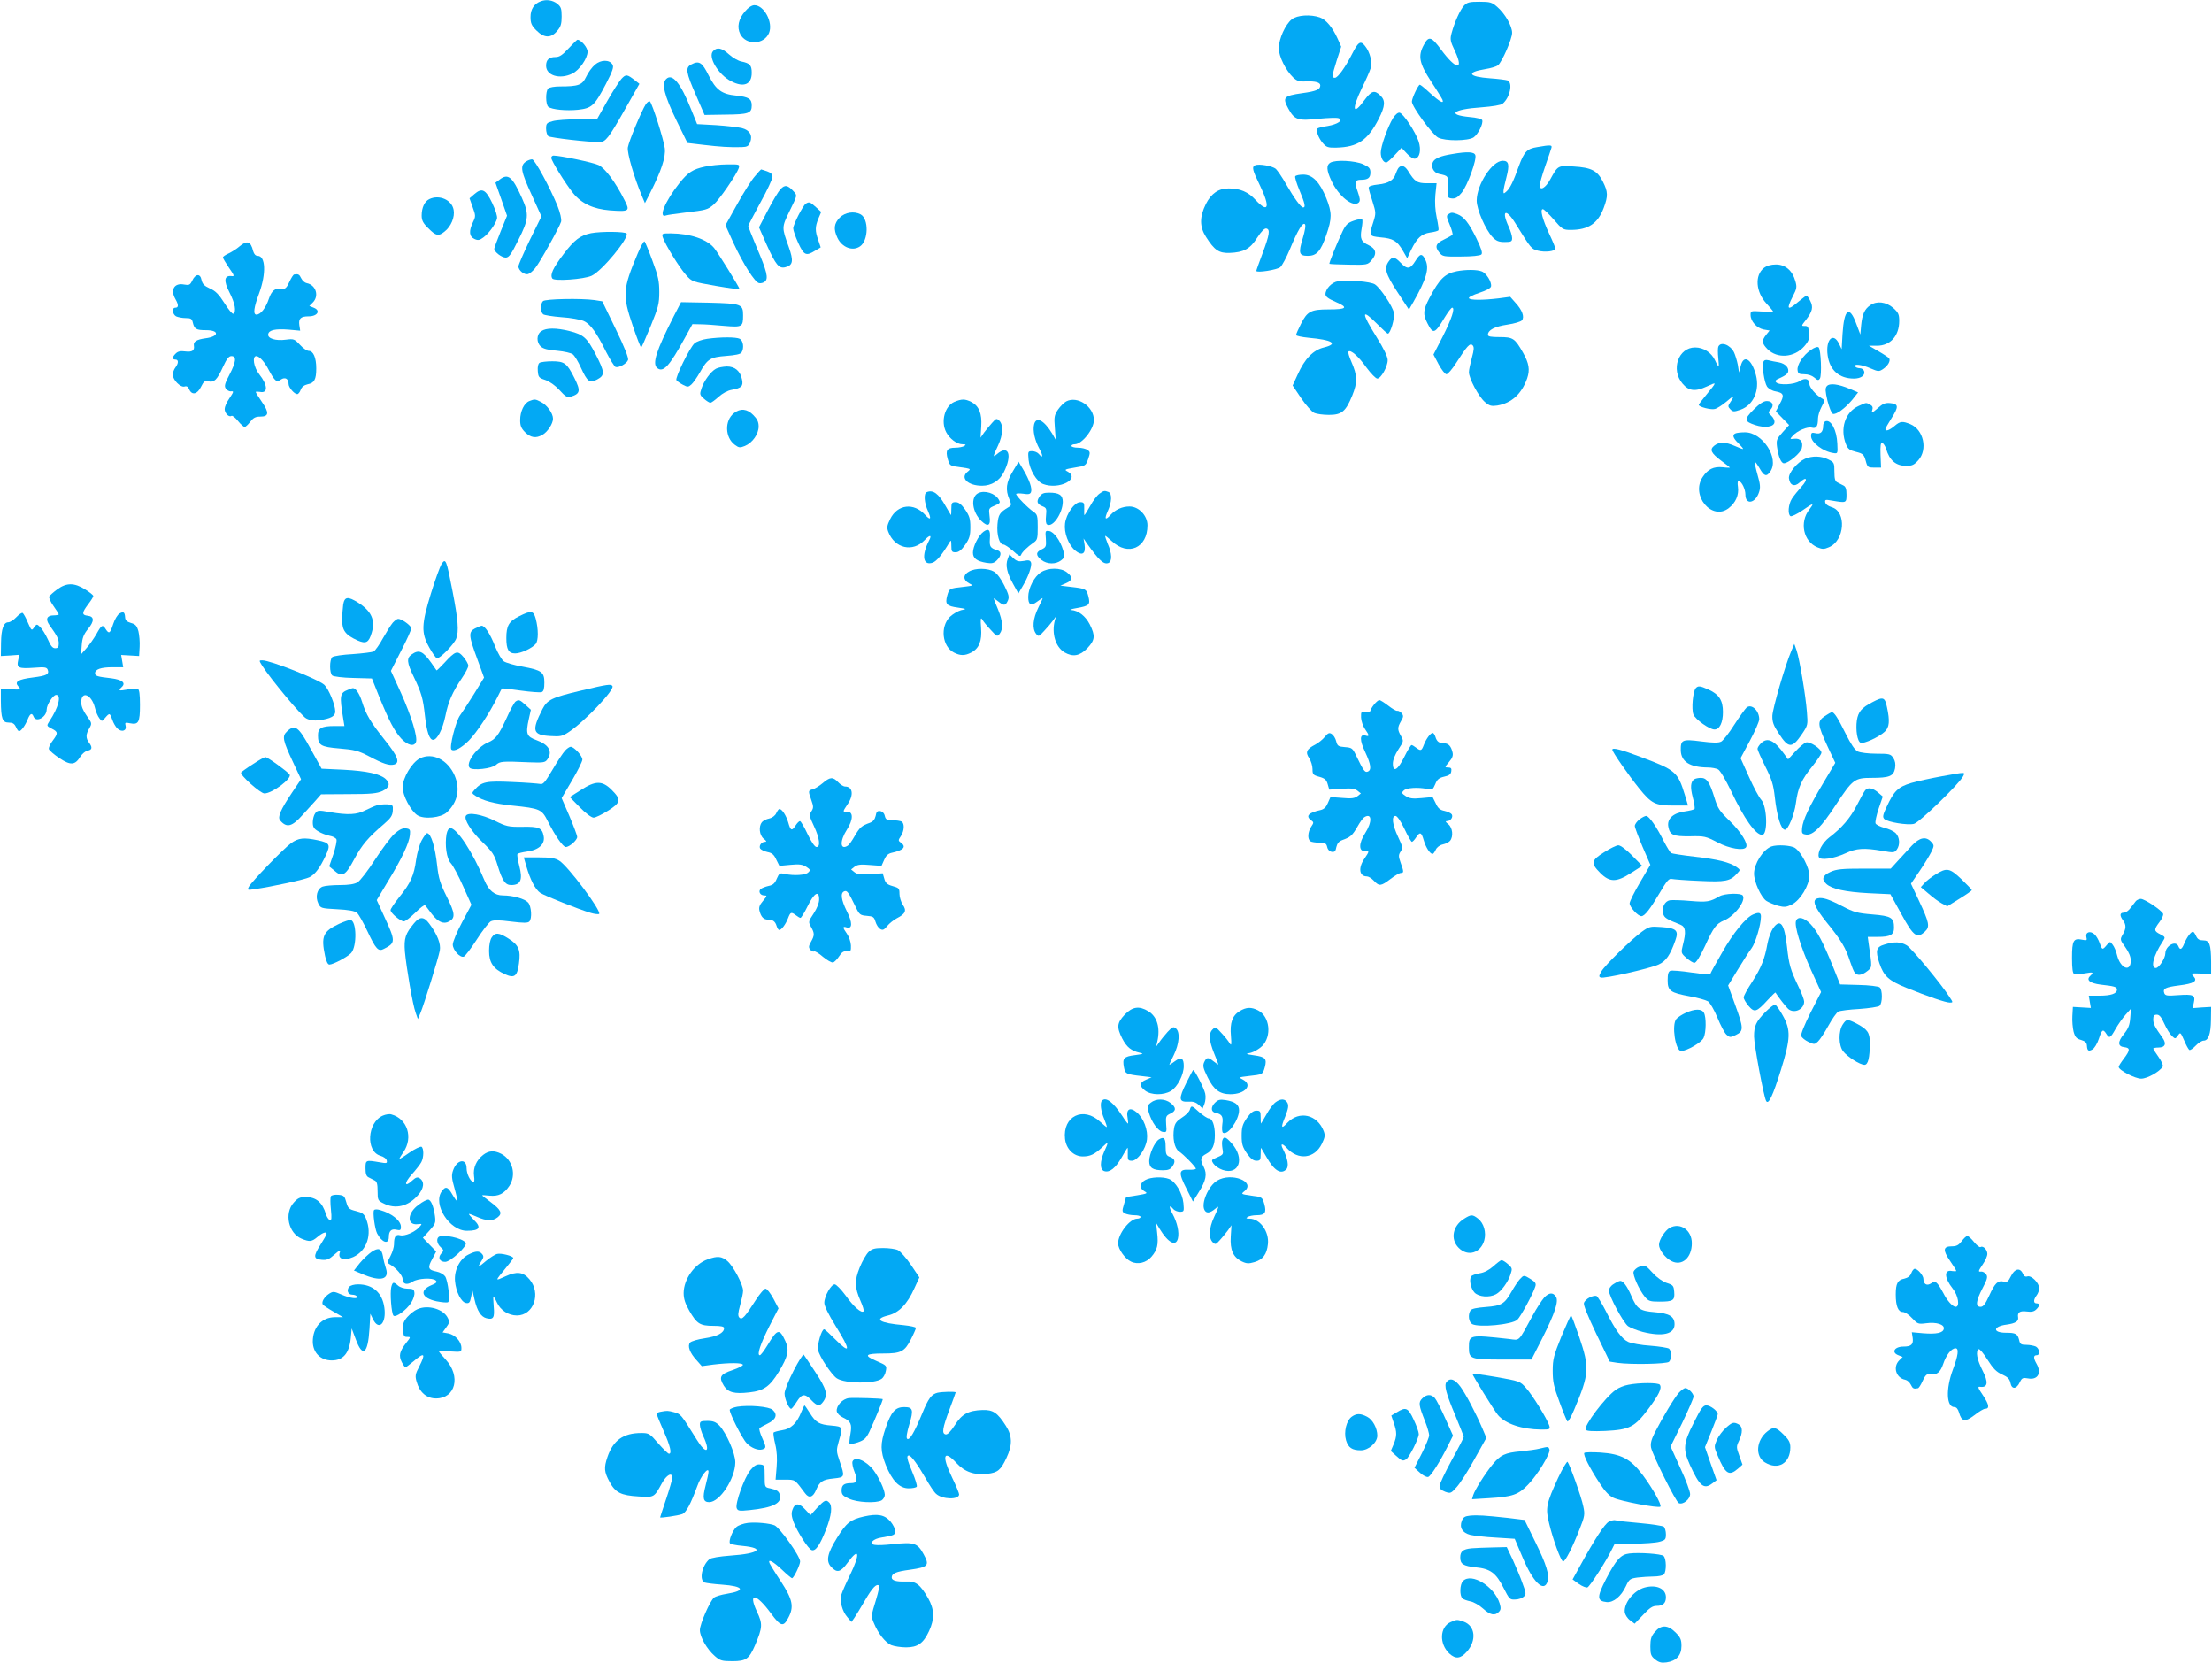 <?xml version="1.0" standalone="no"?>
<!DOCTYPE svg PUBLIC "-//W3C//DTD SVG 20010904//EN"
 "http://www.w3.org/TR/2001/REC-SVG-20010904/DTD/svg10.dtd">
<svg version="1.0" xmlns="http://www.w3.org/2000/svg"
 width="1280pt" height="962pt" viewBox="0 0 1280 962"
 preserveAspectRatio="xMidYMid meet">
<g transform="translate(0,962) scale(0.1,-0.1)"
fill="#03a9f4" stroke="none">
<path d="M3130 9613 c-39 -14 -60 -46 -60 -91 0 -37 6 -50 34 -78 45 -45 84
-46 120 -3 21 24 26 41 26 84 0 46 -4 56 -26 74 -26 20 -62 26 -94 14z"/>
<path d="M8472 9588 c-23 -25 -55 -96 -72 -159 -10 -37 -8 -47 20 -106 53
-114 5 -107 -81 10 -56 76 -72 81 -100 27 -35 -64 -26 -107 42 -211 34 -51 63
-99 66 -106 10 -26 -16 -12 -70 37 -30 28 -57 50 -61 50 -9 0 -46 -78 -46 -98
0 -29 119 -191 152 -208 41 -21 172 -20 205 1 26 18 57 79 50 100 -3 7 -34 15
-73 18 -135 13 -96 45 67 56 66 5 114 13 124 21 43 36 61 122 28 135 -10 3
-55 9 -100 12 -127 9 -141 35 -29 53 32 5 65 15 74 22 24 20 82 153 82 188 0
39 -40 110 -86 150 -31 27 -41 30 -103 30 -57 0 -71 -3 -89 -22z"/>
<path d="M4312 9555 c-39 -44 -49 -92 -28 -133 34 -65 137 -61 166 7 25 61
-28 161 -85 161 -14 0 -36 -14 -53 -35z"/>
<path d="M7475 9508 c-37 -29 -75 -113 -75 -167 0 -48 40 -128 84 -170 20 -19
35 -24 73 -22 56 2 83 -6 83 -23 0 -24 -24 -34 -105 -45 -107 -15 -115 -25
-80 -89 36 -66 55 -72 177 -59 53 5 104 7 114 3 30 -11 -5 -35 -64 -45 -29 -4
-55 -11 -58 -14 -11 -11 5 -55 30 -84 21 -25 31 -28 78 -27 125 3 182 42 246
166 38 75 40 107 9 136 -34 33 -51 27 -92 -28 -67 -92 -75 -55 -14 71 23 46
45 97 50 113 11 37 -3 94 -32 130 -26 33 -39 25 -76 -48 -38 -75 -82 -136 -98
-136 -20 0 -19 6 10 100 l26 80 -20 45 c-29 65 -68 112 -103 124 -54 19 -132
14 -163 -11z"/>
<path d="M3290 9340 c-36 -39 -53 -50 -76 -50 -37 0 -54 -16 -54 -50 0 -57 79
-81 151 -46 41 19 89 88 89 127 0 25 -39 70 -59 69 -3 -1 -26 -23 -51 -50z"/>
<path d="M4127 9325 c-33 -32 29 -137 104 -175 73 -38 119 -19 119 49 0 44
-11 55 -59 65 -18 3 -51 22 -72 41 -42 38 -69 44 -92 20z"/>
<path d="M3443 9246 c-17 -14 -40 -46 -51 -70 -23 -48 -44 -56 -152 -56 -31 0
-61 -5 -68 -12 -16 -16 -15 -93 1 -106 20 -16 104 -24 172 -17 80 9 95 23 161
149 40 77 47 99 38 113 -18 29 -67 28 -101 -1z"/>
<path d="M4000 9247 c-35 -18 -31 -45 28 -179 l49 -113 122 2 c133 1 151 8
151 53 0 38 -17 49 -89 57 -85 8 -118 33 -161 118 -37 75 -55 86 -100 62z"/>
<path d="M3596 9164 c-13 -15 -51 -73 -83 -130 l-58 -103 -110 -1 c-60 0 -127
-5 -147 -11 -34 -9 -38 -13 -38 -43 0 -19 6 -38 13 -44 11 -9 237 -35 296 -34
35 0 53 23 146 187 l85 150 -23 18 c-48 38 -55 39 -81 11z"/>
<path d="M3855 9163 c-28 -27 -11 -95 59 -239 l64 -131 93 -11 c94 -11 150
-15 222 -13 31 1 39 6 48 28 15 40 -2 70 -48 82 -21 5 -88 13 -149 17 l-110 6
-35 86 c-60 151 -109 210 -144 175z"/>
<path d="M3737 9017 c-25 -39 -98 -214 -104 -250 -5 -32 37 -175 82 -282 l17
-40 30 59 c65 128 91 207 85 258 -6 49 -72 257 -86 271 -4 4 -15 -3 -24 -16z"/>
<path d="M8061 8937 c-31 -51 -71 -163 -71 -200 0 -32 15 -57 32 -57 5 0 27
19 49 43 l39 42 31 -33 c16 -18 37 -32 47 -30 28 5 37 51 21 100 -18 55 -89
162 -110 166 -10 2 -25 -11 -38 -31z"/>
<path d="M8895 8769 c-59 -9 -75 -27 -105 -107 -33 -93 -52 -130 -71 -148 -18
-16 -19 -16 -19 0 0 10 8 46 17 80 19 73 14 96 -21 96 -61 0 -150 -136 -151
-230 0 -52 51 -169 92 -212 21 -22 36 -28 70 -28 38 0 43 3 43 23 0 12 -9 42
-20 66 -44 95 -16 108 39 19 92 -148 91 -147 130 -158 41 -11 101 -4 101 12 0
6 -16 45 -36 87 -38 82 -54 141 -36 141 6 0 34 -27 63 -60 49 -57 54 -60 98
-60 102 0 157 37 191 127 26 70 25 93 -5 153 -32 63 -66 81 -170 87 -91 6 -90
6 -135 -76 -27 -49 -60 -67 -60 -33 0 11 14 60 31 109 17 48 33 96 36 106 6
19 -2 20 -82 6z"/>
<path d="M8404 8729 c-69 -11 -101 -25 -112 -46 -14 -27 3 -62 35 -69 55 -12
54 -10 51 -76 -3 -61 -2 -63 23 -66 20 -2 34 5 57 33 34 42 89 193 79 218 -7
19 -46 21 -133 6z"/>
<path d="M3190 8707 c0 -17 83 -151 127 -205 49 -60 116 -91 212 -99 113 -8
118 -5 85 59 -52 104 -113 185 -150 203 -31 15 -222 55 -261 55 -7 0 -13 -6
-13 -13z"/>
<path d="M3043 8685 c-35 -24 -29 -56 34 -193 l56 -124 -67 -136 c-36 -75 -66
-144 -66 -153 0 -24 36 -52 57 -44 10 3 28 19 40 34 30 38 142 240 150 269 3
15 -5 50 -21 91 -43 105 -130 266 -146 269 -8 1 -25 -5 -37 -13z"/>
<path d="M7698 8679 c-24 -14 -22 -44 6 -104 42 -91 127 -158 159 -126 9 9 7
24 -6 61 -20 56 -17 70 18 70 41 0 55 11 55 42 0 24 -7 32 -42 48 -47 21 -160
27 -190 9z"/>
<path d="M4079 8656 c-70 -15 -98 -33 -148 -96 -84 -106 -124 -205 -76 -186 9
3 57 10 108 16 127 15 131 17 166 46 33 28 134 175 146 212 6 21 5 22 -67 21
-40 0 -98 -6 -129 -13z"/>
<path d="M7263 8664 c-20 -9 -16 -27 27 -115 62 -128 51 -167 -25 -85 -42 46
-89 66 -155 66 -59 0 -101 -29 -132 -90 -37 -75 -37 -132 1 -191 49 -77 75
-94 136 -92 82 3 119 23 160 88 25 38 42 55 53 53 23 -5 19 -34 -23 -146 -19
-51 -35 -95 -35 -99 0 -13 122 6 139 22 10 9 35 55 55 103 45 109 74 158 87
145 6 -6 1 -36 -12 -80 -27 -88 -22 -103 29 -103 51 0 75 27 107 121 33 95 33
129 0 212 -38 94 -80 137 -133 137 -22 0 -44 -4 -47 -10 -3 -5 8 -42 25 -82
32 -76 36 -98 21 -98 -13 0 -50 50 -99 135 -22 39 -49 78 -59 88 -20 17 -98
31 -120 21z"/>
<path d="M8092 8648 c-5 -7 -12 -23 -16 -34 -11 -36 -42 -55 -100 -61 -37 -4
-56 -10 -56 -19 0 -8 10 -43 22 -79 20 -64 21 -68 5 -119 -26 -81 -25 -82 41
-89 73 -6 96 -20 129 -76 l26 -45 23 49 c34 69 59 92 110 100 24 3 45 9 48 13
2 4 -2 36 -10 72 -9 42 -12 89 -8 133 l7 67 -55 0 c-58 0 -72 9 -111 73 -19
29 -39 35 -55 15z"/>
<path d="M4368 8600 c-19 -21 -65 -94 -102 -161 l-68 -122 47 -104 c57 -122
123 -227 148 -231 10 -2 25 2 33 9 22 18 12 59 -47 197 -27 65 -49 120 -49
125 0 4 32 65 70 135 39 70 70 137 70 149 0 15 -9 24 -31 32 -18 6 -33 11 -35
11 -1 0 -18 -18 -36 -40z"/>
<path d="M2891 8581 l-24 -18 34 -96 33 -95 -37 -91 c-20 -50 -37 -95 -37
-100 0 -18 43 -51 66 -51 19 0 32 18 73 101 61 120 63 150 21 244 -55 123 -80
144 -129 106z"/>
<path d="M4517 8526 c-13 -13 -46 -69 -74 -123 l-51 -98 44 -100 c53 -117 71
-140 108 -131 45 11 49 37 20 118 -41 114 -41 112 6 209 43 88 44 88 24 110
-35 39 -52 42 -77 15z"/>
<path d="M2745 8497 l-28 -24 18 -51 c18 -49 18 -54 2 -87 -25 -52 -22 -83 8
-97 21 -10 30 -8 53 9 31 23 70 77 78 108 3 14 -8 49 -28 91 -38 79 -59 89
-103 51z"/>
<path d="M2484 8468 c-27 -13 -44 -49 -44 -95 0 -28 8 -44 39 -74 44 -44 58
-47 93 -19 38 29 61 85 53 126 -10 58 -84 90 -141 62z"/>
<path d="M4663 8442 c-17 -11 -73 -121 -73 -143 0 -11 13 -49 29 -84 33 -72
45 -78 98 -45 l32 19 -14 42 c-19 53 -19 77 1 125 l16 38 -31 28 c-33 30 -39
32 -58 20z"/>
<path d="M4859 8361 c-33 -34 -37 -66 -13 -117 27 -56 88 -79 131 -49 49 34
51 159 3 185 -38 20 -90 12 -121 -19z"/>
<path d="M8381 8381 c-12 -8 -11 -17 8 -61 12 -29 19 -55 16 -58 -4 -4 -25
-16 -48 -27 -49 -23 -56 -42 -28 -76 18 -23 25 -24 125 -23 65 0 111 5 118 12
8 8 1 32 -29 94 -44 89 -71 124 -110 139 -30 11 -34 11 -52 0z"/>
<path d="M7833 8343 c-34 -12 -45 -22 -64 -61 -35 -74 -80 -185 -76 -188 2 -2
52 -4 112 -5 107 -2 109 -1 132 26 32 36 26 66 -16 86 -45 21 -52 38 -42 95 5
27 7 52 3 55 -4 4 -26 0 -49 -8z"/>
<path d="M3420 8271 c-63 -13 -97 -39 -159 -121 -62 -82 -79 -119 -65 -141 10
-17 183 -5 228 16 61 29 217 219 202 244 -8 12 -149 13 -206 2z"/>
<path d="M3835 8248 c12 -39 98 -179 135 -219 34 -39 37 -39 173 -63 75 -13
137 -21 137 -19 0 9 -129 217 -148 239 -43 51 -139 83 -250 84 -51 0 -53 -1
-47 -22z"/>
<path d="M3690 8153 c-87 -206 -89 -240 -28 -419 23 -68 45 -124 48 -124 3 0
27 55 55 123 44 108 50 130 50 197 0 63 -6 92 -39 180 -21 58 -42 109 -46 113
-4 5 -22 -27 -40 -70z"/>
<path d="M1385 8194 c-16 -14 -45 -32 -62 -40 -18 -8 -33 -18 -33 -23 0 -5 16
-32 35 -60 32 -46 33 -51 14 -48 -42 4 -46 -27 -11 -95 32 -63 41 -111 22
-123 -5 -3 -28 24 -51 61 -33 52 -52 71 -84 85 -33 15 -44 26 -49 50 -7 38
-35 36 -54 -5 -12 -25 -18 -27 -47 -22 -56 11 -81 -30 -50 -84 19 -33 19 -50
0 -50 -22 0 -18 -37 4 -50 11 -5 36 -10 55 -10 31 0 37 -4 42 -27 9 -37 20
-43 76 -43 79 0 76 -37 -3 -47 -51 -7 -71 -19 -67 -42 5 -29 -10 -39 -50 -34
-28 4 -43 0 -55 -12 -21 -20 -22 -35 -2 -35 19 0 19 -21 0 -46 -8 -10 -15 -29
-15 -42 0 -30 45 -75 68 -68 12 4 21 -1 27 -17 16 -35 47 -28 68 15 16 32 22
37 43 32 33 -8 50 8 84 83 22 48 34 63 49 63 31 0 27 -34 -11 -107 -27 -51
-31 -66 -22 -80 7 -10 19 -17 28 -17 21 2 20 0 -9 -44 -14 -20 -25 -46 -25
-58 0 -24 24 -49 39 -40 5 4 22 -9 38 -29 15 -19 33 -35 39 -35 5 0 20 14 32
30 18 23 30 30 58 30 50 0 53 22 10 84 -20 29 -36 55 -36 58 0 3 11 3 24 1 48
-10 46 39 -4 102 -32 40 -42 105 -17 105 18 0 50 -36 72 -80 10 -19 24 -43 33
-53 14 -15 18 -16 37 -3 25 17 45 5 45 -26 0 -19 33 -58 50 -58 6 0 15 11 20
25 6 17 20 27 40 32 39 7 50 28 50 92 0 62 -17 101 -43 101 -11 0 -34 16 -52
36 -31 33 -35 35 -81 29 -59 -8 -107 7 -102 32 4 24 42 32 119 26 l66 -6 -5
33 c-5 37 8 50 54 50 52 0 71 34 29 50 l-25 10 20 20 c38 38 18 102 -35 112
-11 2 -25 14 -32 28 -11 23 -17 26 -41 22 -5 -1 -17 -20 -27 -42 -17 -37 -26
-45 -49 -41 -33 7 -55 -12 -70 -57 -18 -54 -48 -92 -72 -92 -21 0 -15 42 16
125 41 112 37 215 -9 215 -12 0 -21 10 -26 27 -14 58 -35 65 -80 27z"/>
<path d="M8190 8110 c-30 -48 -47 -50 -85 -10 -34 36 -49 37 -69 8 -28 -39
-19 -71 50 -177 l67 -102 25 43 c77 135 95 197 69 247 -18 37 -30 35 -57 -9z"/>
<path d="M10207 8070 c-54 -43 -47 -138 14 -205 21 -23 39 -44 39 -47 0 -2
-29 -2 -65 0 -64 4 -65 4 -65 -20 0 -37 36 -76 75 -84 l35 -6 -20 -25 c-27
-34 -25 -49 8 -83 57 -56 154 -49 212 16 26 30 31 43 28 77 -3 36 -6 42 -25
41 -20 0 -20 1 7 35 38 49 44 74 25 111 -8 16 -18 30 -21 30 -3 0 -24 -16 -47
-35 -64 -55 -72 -46 -32 32 22 42 24 53 14 87 -17 61 -58 96 -112 96 -29 0
-53 -7 -70 -20z"/>
<path d="M8430 8051 c-70 -14 -100 -44 -159 -156 -36 -70 -38 -92 -11 -145 33
-65 42 -63 100 34 19 31 38 56 43 56 19 0 -4 -67 -55 -168 l-53 -103 30 -57
c17 -31 37 -57 45 -57 8 0 33 29 56 65 64 100 80 117 95 103 10 -10 9 -25 -4
-73 -9 -33 -17 -70 -17 -83 0 -36 57 -143 93 -173 26 -22 37 -25 71 -20 83 14
141 67 173 157 17 50 11 87 -24 149 -47 83 -58 90 -135 90 -50 0 -68 3 -68 13
0 28 39 48 112 59 41 6 78 17 85 25 16 20 1 60 -38 102 l-30 34 -67 -9 c-93
-11 -166 -11 -172 1 -3 6 24 19 60 31 40 13 66 27 68 37 5 25 -27 77 -54 87
-28 11 -91 11 -144 1z"/>
<path d="M7743 7993 c-36 -5 -73 -44 -73 -75 0 -14 16 -26 60 -45 74 -32 64
-43 -42 -43 -102 0 -123 -11 -159 -82 -16 -31 -29 -61 -29 -66 0 -5 33 -12 73
-16 137 -12 174 -35 88 -56 -62 -15 -111 -65 -152 -157 l-29 -63 49 -73 c27
-40 61 -78 75 -85 15 -7 53 -12 86 -12 74 0 97 19 135 112 31 77 30 115 -5
195 -13 29 -21 56 -17 59 12 13 58 -27 104 -92 26 -35 54 -64 63 -64 21 0 60
69 60 107 0 19 -23 67 -65 134 -90 144 -88 168 5 74 30 -30 57 -55 61 -55 15
0 41 90 35 120 -7 38 -79 145 -110 165 -24 16 -154 27 -213 18z"/>
<path d="M3142 7878 c-16 -16 -15 -63 1 -76 6 -5 55 -13 107 -17 52 -3 110
-14 128 -22 39 -18 74 -67 130 -180 23 -44 47 -83 54 -86 18 -6 64 19 72 40 5
11 -20 74 -71 179 l-78 161 -44 7 c-78 11 -286 7 -299 -6z"/>
<path d="M3898 7789 c-101 -199 -125 -273 -95 -298 35 -28 70 10 160 174 l44
80 44 -1 c24 0 86 -4 137 -9 107 -9 112 -7 112 61 0 65 -10 68 -196 73 l-163
3 -43 -83z"/>
<path d="M10822 7854 c-32 -22 -46 -52 -52 -114 l-5 -55 -23 61 c-40 110 -71
88 -80 -58 l-5 -88 -16 33 c-34 68 -78 21 -65 -69 12 -86 67 -134 152 -134 42
0 68 20 58 45 -3 8 -14 15 -25 15 -11 0 -23 5 -26 10 -11 17 40 11 89 -11 44
-19 49 -19 71 -5 29 19 46 48 37 63 -4 5 -32 24 -62 41 l-55 32 46 0 c78 0
129 57 129 143 0 39 -5 49 -35 76 -41 35 -95 42 -133 15z"/>
<path d="M3132 7704 c-28 -19 -29 -65 -2 -89 14 -13 43 -20 94 -24 42 -4 81
-13 91 -21 10 -8 31 -42 46 -76 38 -83 51 -93 95 -69 45 24 44 42 -9 145 -50
96 -69 114 -152 135 -76 19 -135 19 -163 -1z"/>
<path d="M4092 7660 c-29 -4 -62 -16 -73 -26 -28 -25 -113 -199 -105 -213 4
-6 21 -18 38 -27 27 -14 31 -14 49 2 10 9 32 40 48 68 45 80 61 90 153 97 53
4 83 10 89 20 16 25 10 68 -10 79 -22 11 -109 11 -189 0z"/>
<path d="M9943 7614 c-3 -8 -3 -37 0 -65 3 -27 4 -49 2 -49 -2 0 -12 16 -21
36 -21 45 -67 74 -115 74 -97 0 -142 -128 -73 -209 36 -43 73 -48 140 -17 62
28 62 31 -8 -55 -21 -25 -38 -48 -38 -51 0 -12 71 -30 93 -24 13 3 42 22 65
41 45 39 52 39 25 -1 -15 -23 -15 -26 0 -42 15 -15 21 -15 59 -2 74 26 112
112 89 200 -25 94 -71 122 -88 53 l-10 -38 -7 45 c-5 25 -15 57 -22 72 -23 45
-78 64 -91 32z"/>
<path d="M10478 7595 c-44 -30 -81 -86 -76 -117 2 -19 9 -23 39 -23 23 0 45
-8 59 -20 18 -16 23 -17 31 -5 12 18 6 167 -7 180 -6 6 -23 1 -46 -15z"/>
<path d="M10204 7526 c-9 -24 5 -117 21 -142 8 -12 30 -25 49 -28 48 -9 53
-22 25 -72 l-23 -44 38 -39 39 -40 -38 -42 c-34 -38 -37 -45 -32 -84 8 -58 24
-95 40 -95 26 0 96 59 103 86 10 38 -7 60 -42 56 -28 -3 -28 -3 -10 17 26 29
84 54 111 47 25 -7 35 8 35 53 0 15 9 45 20 66 20 38 20 41 3 50 -35 20 -73
64 -73 85 0 29 -25 36 -57 15 -30 -20 -117 -25 -135 -7 -9 9 -3 15 26 27 20 9
39 22 42 30 10 25 -14 52 -53 59 -21 3 -48 9 -60 12 -16 4 -25 1 -29 -10z"/>
<path d="M3122 7521 c-8 -5 -12 -23 -10 -47 3 -36 6 -40 43 -52 24 -8 57 -31
82 -58 34 -38 46 -45 65 -39 56 17 59 34 22 108 -43 86 -58 97 -128 97 -34 0
-67 -4 -74 -9z"/>
<path d="M4143 7487 c-30 -16 -70 -71 -84 -115 -11 -33 -10 -37 15 -59 15 -13
31 -23 37 -23 5 0 26 15 47 34 23 21 53 37 77 41 56 10 67 22 59 59 -10 50
-41 76 -88 76 -23 -1 -51 -6 -63 -13z"/>
<path d="M10571 7386 c-10 -12 -9 -28 4 -85 10 -38 23 -72 31 -75 18 -7 70 31
112 81 l34 43 -47 20 c-68 29 -118 35 -134 16z"/>
<path d="M3063 7300 c-30 -12 -53 -60 -53 -110 0 -33 6 -48 29 -71 32 -31 62
-36 99 -15 30 16 62 65 62 94 0 31 -34 79 -70 97 -33 17 -36 17 -67 5z"/>
<path d="M5522 7295 c-55 -24 -79 -113 -47 -175 20 -38 62 -70 94 -70 20 0 23
-2 11 -10 -8 -5 -31 -10 -51 -10 -49 0 -59 -15 -45 -65 12 -40 12 -40 74 -48
61 -9 62 -9 41 -26 -45 -36 2 -81 84 -81 54 0 101 29 125 77 52 102 28 164
-40 105 -24 -20 -23 -14 7 50 29 62 32 119 8 144 -16 15 -18 15 -42 -12 -15
-16 -35 -42 -47 -57 l-20 -29 4 65 c5 75 -13 119 -58 142 -36 18 -55 18 -98 0z"/>
<path d="M6170 7298 c-13 -7 -35 -29 -48 -48 -21 -31 -23 -43 -18 -104 l5 -70
-20 35 c-48 79 -93 102 -105 54 -9 -36 4 -93 31 -142 23 -42 20 -58 -5 -28 -7
8 -24 15 -37 15 -25 0 -25 -2 -21 -50 6 -58 46 -126 84 -140 91 -35 218 29
142 72 -21 11 -18 13 41 23 63 10 64 11 78 50 12 36 12 41 -4 52 -9 7 -34 13
-55 13 -21 0 -38 5 -38 10 0 6 8 10 19 10 42 0 111 87 111 140 0 78 -95 142
-160 108z"/>
<path d="M10147 7250 c-56 -56 -54 -68 10 -89 55 -18 107 -11 111 15 2 11 -6
28 -18 39 -19 17 -19 20 -4 36 22 24 11 49 -22 49 -19 0 -42 -15 -77 -50z"/>
<path d="M10754 7271 c-77 -35 -108 -131 -72 -221 11 -28 22 -35 58 -44 40
-10 46 -15 56 -51 10 -38 13 -40 50 -40 l39 0 -3 73 c-2 56 1 73 10 70 7 -3
17 -18 22 -34 20 -68 57 -99 117 -99 34 0 46 6 70 33 55 62 30 176 -46 208
-47 19 -59 18 -93 -11 -30 -25 -52 -32 -52 -17 0 4 16 32 35 62 43 67 42 84
-7 88 -29 3 -43 -3 -73 -30 -32 -28 -37 -29 -31 -11 5 16 2 25 -13 32 -24 13
-18 14 -67 -8z"/>
<path d="M4247 7230 c-55 -43 -52 -141 5 -183 24 -18 30 -18 58 -7 44 18 80
69 80 113 0 26 -8 43 -31 66 -36 37 -75 40 -112 11z"/>
<path d="M10563 7183 c-7 -3 -13 -14 -13 -26 0 -36 -15 -50 -44 -43 -22 5 -26
3 -26 -17 0 -37 70 -90 130 -98 24 -4 25 -3 22 54 -3 79 -37 142 -69 130z"/>
<path d="M10043 7113 c-21 -8 -15 -27 17 -58 16 -16 28 -30 26 -32 -1 -2 -23
6 -47 17 -55 24 -90 25 -119 2 -29 -23 -19 -43 41 -88 27 -20 49 -37 49 -39 0
-1 -19 -1 -42 2 -52 5 -85 -11 -115 -56 -72 -107 54 -257 151 -180 40 31 59
76 53 121 -4 27 -2 38 6 35 17 -5 37 -48 37 -78 0 -62 58 -51 79 14 9 26 7 46
-9 101 -11 39 -18 72 -16 74 3 2 15 -15 28 -37 26 -46 40 -51 62 -19 54 77
-46 229 -148 227 -23 0 -47 -3 -53 -6z"/>
<path d="M10445 6966 c-45 -20 -97 -83 -93 -113 5 -41 32 -52 62 -24 41 38 50
19 11 -24 -20 -22 -45 -53 -56 -70 -21 -33 -25 -90 -8 -101 6 -3 38 12 70 34
63 44 70 45 39 5 -58 -74 -35 -185 46 -219 29 -12 39 -12 67 0 92 38 104 207
16 232 -20 6 -35 17 -37 28 -3 16 1 17 40 10 82 -14 83 -14 83 35 0 32 -5 46
-17 52 -10 5 -26 13 -35 18 -14 6 -18 21 -18 62 0 52 -2 55 -35 71 -41 21 -93
22 -135 4z"/>
<path d="M5860 6892 c-38 -63 -43 -105 -19 -161 13 -31 12 -35 -5 -45 -52 -31
-59 -43 -64 -99 -5 -61 11 -117 34 -117 8 0 33 -17 56 -37 30 -28 42 -34 46
-24 5 16 37 47 73 72 22 15 24 24 24 89 0 65 -2 74 -24 89 -32 21 -101 92
-101 103 0 4 18 5 40 2 31 -5 41 -3 46 9 8 21 -9 70 -44 129 l-28 47 -34 -57z"/>
<path d="M5363 6773 c-19 -7 -15 -62 7 -110 21 -47 14 -55 -16 -22 -66 73
-161 62 -203 -24 -18 -37 -20 -49 -11 -73 37 -97 142 -121 211 -48 30 32 43
30 25 -3 -45 -88 -35 -147 21 -128 24 9 56 48 98 119 8 14 10 10 10 -21 0 -34
3 -38 25 -38 17 0 33 12 55 43 25 37 30 53 30 102 0 49 -5 65 -30 102 -22 31
-38 43 -55 43 -22 0 -25 -4 -25 -38 0 -20 -1 -37 -2 -37 0 0 -15 24 -32 54
-40 71 -72 94 -108 79z"/>
<path d="M5660 6767 c-45 -23 -35 -109 19 -161 39 -37 55 -27 47 30 -5 43 -5
44 30 59 31 13 34 17 24 34 -20 37 -82 57 -120 38z"/>
<path d="M6362 6764 c-13 -9 -37 -40 -53 -70 -17 -30 -32 -54 -34 -54 -1 0 -2
17 -1 38 1 33 -2 37 -24 37 -32 0 -80 -67 -87 -123 -7 -54 19 -123 59 -157 40
-33 62 -19 54 34 l-6 36 17 -25 c74 -104 100 -127 127 -117 22 9 21 55 -4 111
-10 25 -17 46 -14 46 3 0 19 -14 37 -30 95 -90 207 -40 207 91 0 56 -50 109
-104 109 -42 0 -82 -18 -110 -49 -30 -33 -37 -25 -16 22 24 52 26 103 4 111
-23 9 -27 8 -52 -10z"/>
<path d="M6014 6745 c-18 -27 -12 -42 21 -55 20 -8 22 -14 18 -53 -3 -27 -1
-47 6 -51 32 -20 90 64 91 131 0 39 -21 53 -79 53 -32 0 -44 -5 -57 -25z"/>
<path d="M5691 6544 c-28 -20 -61 -85 -61 -121 0 -33 23 -50 78 -59 32 -5 44
-2 61 15 26 26 27 50 4 57 -43 13 -48 21 -45 67 4 52 -6 63 -37 41z"/>
<path d="M6052 6504 c3 -45 1 -50 -24 -62 -35 -16 -35 -35 -2 -61 33 -26 84
-27 115 -2 21 17 22 21 11 58 -17 57 -54 107 -81 111 -22 3 -23 1 -19 -44z"/>
<path d="M5831 6386 c-14 -36 -4 -81 32 -145 l30 -54 23 39 c34 56 57 121 50
140 -5 13 -14 15 -42 9 -29 -5 -41 -2 -60 16 l-23 22 -10 -27z"/>
<path d="M2555 6357 c-9 -15 -37 -91 -61 -169 -56 -181 -57 -229 -11 -312 18
-33 38 -61 45 -64 15 -5 100 81 112 114 16 42 11 107 -21 272 -36 186 -40 195
-64 159z"/>
<path d="M5608 6314 c-36 -19 -36 -49 -1 -68 27 -14 27 -14 -32 -21 -82 -9
-82 -9 -94 -51 -13 -49 -4 -60 62 -69 52 -8 52 -8 18 -15 -18 -5 -47 -22 -64
-38 -58 -58 -45 -172 23 -207 37 -19 63 -19 100 0 46 24 63 67 57 144 -4 52
-2 62 7 47 6 -11 28 -38 49 -60 36 -40 38 -40 52 -22 21 28 18 72 -10 141 -14
33 -25 61 -25 63 0 2 12 -6 26 -17 34 -27 42 -26 56 4 9 21 6 34 -20 87 -19
39 -42 70 -60 81 -36 21 -107 22 -144 1z"/>
<path d="M6023 6309 c-38 -24 -73 -92 -73 -142 0 -46 15 -55 51 -28 15 11 30
21 32 21 2 0 -9 -25 -25 -56 -31 -63 -36 -120 -13 -150 14 -18 16 -18 47 16
18 19 41 46 51 60 l18 25 -7 -24 c-20 -75 4 -154 56 -185 49 -28 88 -21 132
24 45 48 47 72 14 138 -25 49 -67 81 -108 83 -12 1 2 6 32 11 74 13 80 20 68
68 -11 43 -15 45 -103 55 l-59 7 32 14 c39 16 41 36 6 63 -36 28 -108 28 -151
0z"/>
<path d="M332 6211 c-22 -16 -43 -35 -47 -41 -4 -6 7 -31 24 -55 17 -24 31
-46 31 -49 0 -3 -14 -6 -30 -6 -39 0 -48 -22 -24 -56 45 -63 54 -81 54 -106 0
-22 -5 -28 -21 -28 -15 0 -26 14 -43 53 -13 28 -33 60 -44 70 -19 18 -20 18
-35 -3 -14 -20 -15 -19 -36 29 -11 27 -25 52 -30 55 -4 3 -21 -8 -36 -24 -16
-17 -37 -30 -47 -30 -27 0 -41 -38 -42 -119 l-1 -76 53 3 54 4 -7 -32 c-10
-44 3 -49 91 -43 63 5 74 3 80 -11 10 -27 -6 -35 -84 -45 -88 -11 -111 -25
-85 -53 16 -18 15 -18 -43 -16 l-59 3 0 -70 c1 -103 9 -125 45 -125 23 0 33
-6 42 -25 6 -14 14 -25 18 -25 12 0 36 33 50 68 14 35 25 40 34 17 14 -37 75
-5 76 40 0 28 37 85 55 85 32 0 14 -73 -39 -152 -17 -27 -17 -27 13 -43 38
-19 38 -27 5 -71 -14 -18 -24 -40 -21 -48 4 -9 31 -32 61 -52 65 -43 90 -41
121 9 11 17 30 33 43 35 25 4 28 19 7 46 -19 26 -19 48 2 83 16 28 15 30 -15
72 -21 29 -32 56 -32 78 0 69 59 47 79 -30 5 -23 17 -51 26 -62 15 -20 15 -20
34 3 25 29 27 28 41 -12 6 -18 19 -41 30 -51 25 -23 54 -12 47 16 -5 19 -3 21
25 15 50 -10 58 5 58 106 0 62 -4 90 -13 93 -7 3 -34 1 -60 -4 -51 -9 -55 -7
-31 16 23 23 0 41 -61 49 -80 9 -95 13 -95 29 0 23 34 35 101 35 l62 0 -6 36
-6 35 52 -3 52 -3 3 52 c2 29 -2 70 -7 91 -9 32 -17 41 -43 48 -24 7 -33 16
-34 32 -2 31 -9 36 -32 23 -11 -6 -28 -33 -37 -61 -18 -55 -24 -59 -43 -30
-18 29 -24 26 -54 -28 -15 -26 -41 -63 -58 -82 l-31 -35 4 53 c3 41 11 62 36
93 38 46 37 73 -2 77 -34 4 -34 17 3 66 17 22 30 43 30 48 0 5 -21 22 -47 38
-62 39 -107 40 -161 1z"/>
<path d="M1986 6123 c-3 -21 -6 -62 -6 -91 0 -60 19 -85 89 -117 49 -21 65
-13 82 45 22 73 -2 125 -79 174 -59 37 -78 35 -86 -11z"/>
<path d="M3004 6055 c-59 -29 -74 -55 -74 -126 0 -66 13 -89 51 -89 34 0 98
30 119 55 16 19 16 86 0 146 -13 47 -26 49 -96 14z"/>
<path d="M2273 6018 c-11 -13 -36 -53 -57 -90 -20 -37 -45 -72 -54 -77 -9 -4
-64 -11 -121 -15 -57 -3 -110 -11 -118 -17 -17 -15 -17 -93 0 -107 7 -6 62
-13 121 -14 l108 -3 42 -105 c58 -142 89 -201 129 -244 37 -38 73 -47 84 -19
11 28 -27 151 -87 285 l-58 127 59 116 c33 63 59 122 59 130 0 15 -55 55 -76
55 -6 0 -20 -10 -31 -22z"/>
<path d="M2748 5984 c-38 -20 -36 -42 13 -174 l40 -110 -57 -93 c-31 -50 -68
-106 -81 -124 -25 -32 -64 -186 -51 -199 15 -14 56 7 102 53 45 46 118 156
166 253 12 25 23 46 25 47 1 2 49 -4 108 -12 58 -8 113 -12 121 -9 12 4 16 20
16 55 0 61 -15 72 -129 93 -46 8 -93 22 -105 30 -12 7 -34 46 -50 84 -29 75
-60 122 -79 122 -7 -1 -24 -8 -39 -16z"/>
<path d="M10366 5855 c-37 -86 -108 -333 -110 -375 -1 -36 6 -56 37 -103 57
-88 77 -88 136 -1 32 48 33 51 27 124 -7 95 -43 309 -60 358 l-13 37 -17 -40z"/>
<path d="M2382 5834 c-30 -21 -28 -47 12 -129 45 -94 54 -125 65 -226 10 -91
26 -139 47 -139 24 0 55 60 71 137 17 84 40 137 97 222 20 29 36 61 36 70 0 9
-13 32 -28 50 -34 40 -46 37 -111 -34 -24 -26 -44 -45 -45 -43 -1 2 -15 21
-30 43 -49 69 -72 79 -114 49z"/>
<path d="M1517 5769 c50 -78 227 -291 255 -305 21 -11 45 -14 73 -11 70 10 95
24 95 51 0 39 -38 130 -63 154 -34 32 -312 142 -359 142 -20 0 -20 0 -1 -31z"/>
<path d="M3363 5625 c-170 -40 -196 -53 -224 -107 -64 -126 -57 -150 45 -156
59 -4 71 -1 107 23 91 60 267 245 253 266 -8 13 -26 11 -181 -26z"/>
<path d="M9812 5638 c-16 -20 -25 -120 -13 -151 11 -29 93 -87 122 -87 30 0
49 40 49 101 0 67 -22 102 -84 130 -49 22 -60 23 -74 7z"/>
<path d="M2015 5630 c-49 -19 -51 -32 -29 -167 l7 -43 -57 0 c-75 0 -96 -12
-96 -53 0 -58 15 -68 125 -77 86 -7 109 -13 170 -45 83 -44 117 -55 145 -48
36 10 23 47 -51 139 -84 105 -111 150 -134 224 -15 49 -38 81 -54 79 -3 0 -15
-4 -26 -9z"/>
<path d="M10835 5558 c-62 -32 -82 -55 -90 -105 -8 -57 3 -123 22 -130 18 -7
106 33 139 64 27 25 31 61 13 143 -12 57 -22 61 -84 28z"/>
<path d="M2984 5562 c-7 -4 -31 -47 -53 -97 -47 -101 -63 -121 -107 -140 -65
-27 -132 -121 -106 -147 17 -17 128 -5 152 17 23 21 36 22 194 15 78 -3 90 -1
102 15 34 46 11 87 -61 113 -58 21 -64 36 -45 122 l12 54 -31 28 c-33 30 -39
32 -57 20z"/>
<path d="M7951 5544 c-12 -15 -21 -31 -21 -36 0 -5 -12 -7 -27 -6 -26 3 -28 1
-27 -33 1 -20 11 -50 23 -67 26 -37 26 -45 2 -37 -34 10 -34 -27 -1 -96 33
-71 38 -104 14 -113 -16 -6 -24 5 -67 94 -20 42 -25 45 -64 48 -38 3 -44 6
-51 34 -4 17 -16 36 -26 42 -14 9 -21 6 -40 -17 -12 -15 -37 -35 -56 -45 -49
-25 -58 -44 -34 -78 10 -16 19 -44 19 -63 0 -31 3 -35 40 -45 32 -9 41 -18 48
-43 l9 -31 72 5 c56 4 75 1 91 -11 l20 -16 -20 -16 c-16 -12 -35 -15 -88 -10
l-68 5 -15 -34 c-10 -24 -22 -36 -42 -41 -70 -15 -89 -35 -55 -59 16 -12 16
-14 0 -38 -20 -31 -22 -72 -4 -84 6 -4 30 -8 52 -8 33 0 40 -4 45 -25 3 -15
14 -26 27 -28 16 -2 22 4 26 28 5 21 15 33 34 40 47 17 57 25 87 76 15 27 33
52 40 56 45 29 48 -26 5 -93 -37 -58 -37 -104 -1 -103 27 1 27 1 -3 -44 -37
-54 -29 -102 15 -102 9 0 27 -11 40 -25 31 -33 41 -32 96 10 25 19 52 35 60
35 18 0 18 7 -1 59 -13 37 -13 45 0 65 13 20 12 28 -15 85 -33 70 -39 121 -15
121 10 0 30 -29 52 -75 19 -41 39 -75 43 -75 4 0 15 11 24 25 23 35 31 32 45
-17 12 -41 36 -78 51 -78 4 0 12 11 18 24 6 14 23 27 41 31 16 3 35 13 42 21
20 25 15 75 -10 96 -16 12 -19 18 -8 18 21 0 37 23 28 39 -5 7 -24 16 -42 20
-26 5 -38 15 -51 44 l-18 36 -65 -6 c-51 -5 -69 -2 -91 12 -23 15 -25 19 -11
32 16 16 82 20 135 9 30 -7 33 -5 47 27 11 28 22 37 52 44 28 6 39 14 41 31 3
17 -2 22 -18 22 -21 0 -21 1 5 32 20 23 25 38 20 57 -9 36 -24 51 -49 51 -28
0 -42 10 -50 38 -4 12 -11 22 -15 22 -13 0 -37 -32 -51 -67 -14 -37 -18 -39
-46 -18 -10 8 -22 15 -26 15 -4 0 -23 -30 -41 -67 -38 -78 -67 -95 -67 -40 0
21 12 51 32 82 31 47 31 48 15 77 -21 37 -21 49 0 86 15 25 15 32 4 46 -8 9
-19 15 -25 14 -7 -2 -30 12 -53 30 -22 17 -46 32 -51 32 -6 0 -20 -12 -31 -26z"/>
<path d="M10107 5527 c-8 -7 -40 -51 -71 -99 -30 -48 -65 -92 -76 -98 -16 -8
-46 -8 -116 1 -110 14 -119 10 -118 -52 2 -66 53 -98 157 -99 21 0 48 -5 59
-11 12 -6 44 -61 76 -127 74 -157 141 -252 179 -252 34 0 29 167 -6 204 -12
13 -44 72 -70 131 l-49 109 54 101 c30 56 54 112 54 124 0 50 -44 91 -73 68z"/>
<path d="M10559 5477 c-44 -30 -42 -48 16 -174 l45 -96 -69 -116 c-83 -139
-118 -214 -123 -261 -3 -31 0 -35 24 -38 39 -5 87 43 172 173 97 147 108 155
207 155 103 0 126 10 135 55 4 25 1 42 -10 60 -15 23 -22 25 -99 25 -45 0 -93
6 -107 13 -17 8 -40 43 -70 103 -45 91 -66 124 -80 124 -4 0 -22 -10 -41 -23z"/>
<path d="M1661 5389 c-30 -28 -25 -51 35 -179 l46 -98 -52 -77 c-67 -100 -85
-142 -69 -161 38 -45 69 -37 131 33 18 20 50 55 70 77 l36 41 159 1 c130 0
165 4 196 18 41 20 47 44 18 70 -32 29 -109 46 -242 53 l-128 6 -64 116 c-70
128 -90 143 -136 100z"/>
<path d="M10190 5320 c-11 -11 -20 -25 -20 -32 0 -6 20 -52 45 -102 38 -75 47
-106 55 -176 12 -111 36 -190 59 -190 18 0 54 86 63 153 12 91 32 136 97 216
28 35 51 69 51 77 0 22 -67 66 -89 59 -10 -3 -38 -26 -62 -52 l-42 -46 -21 29
c-59 83 -99 101 -136 64z"/>
<path d="M3270 5278 c-12 -13 -45 -63 -73 -111 -43 -73 -55 -87 -72 -82 -11 2
-83 8 -160 11 -150 7 -177 2 -218 -44 -18 -20 -18 -21 5 -36 43 -28 106 -45
210 -56 165 -17 173 -21 209 -93 42 -83 87 -147 103 -147 21 0 66 40 66 58 0
9 -21 64 -45 121 l-45 104 60 102 c33 56 60 110 60 121 0 21 -48 74 -68 74 -6
0 -21 -10 -32 -22z"/>
<path d="M9330 5283 c0 -13 91 -144 156 -225 71 -87 92 -98 198 -98 l84 0 -18
60 c-41 134 -53 145 -253 220 -119 45 -167 57 -167 43z"/>
<path d="M2430 5233 c-47 -24 -100 -113 -100 -168 0 -47 47 -136 85 -161 38
-25 137 -15 171 17 62 58 78 134 45 212 -40 92 -128 136 -201 100z"/>
<path d="M1463 5199 c-35 -22 -65 -44 -68 -48 -8 -14 112 -121 135 -121 45 0
160 86 146 109 -10 16 -127 101 -140 101 -6 0 -39 -18 -73 -41z"/>
<path d="M11235 5129 c-60 -11 -140 -28 -177 -39 -75 -23 -98 -45 -142 -140
-21 -45 -23 -57 -12 -68 18 -18 134 -37 171 -28 31 7 259 228 284 274 14 27
21 27 -124 1z"/>
<path d="M4760 5089 c-19 -16 -45 -32 -57 -35 -27 -7 -27 -9 -8 -63 13 -37 13
-45 0 -65 -13 -20 -12 -28 15 -85 33 -70 39 -121 15 -121 -10 0 -30 29 -52 75
-19 41 -39 75 -44 75 -5 0 -16 -11 -25 -25 -22 -34 -29 -32 -43 18 -12 40 -36
77 -51 77 -4 0 -12 -11 -18 -24 -6 -14 -23 -27 -41 -31 -16 -3 -35 -13 -42
-21 -20 -25 -15 -75 10 -96 16 -12 19 -18 8 -18 -21 0 -37 -23 -28 -39 5 -7
24 -16 42 -20 26 -5 38 -15 51 -44 l18 -36 65 6 c51 5 69 2 91 -12 23 -15 25
-19 11 -32 -16 -16 -82 -20 -135 -9 -30 7 -33 5 -47 -27 -11 -27 -22 -37 -47
-42 -18 -4 -38 -12 -45 -17 -17 -13 -5 -38 19 -38 18 0 18 -2 -7 -32 -20 -23
-25 -38 -20 -57 9 -36 24 -51 49 -51 28 0 42 -10 50 -37 4 -13 11 -23 15 -23
13 0 37 32 51 68 14 36 18 38 46 17 10 -8 22 -15 26 -15 4 0 23 30 41 67 38
78 67 95 67 40 0 -21 -12 -51 -32 -82 -31 -47 -31 -48 -15 -77 21 -37 21 -49
0 -86 -14 -25 -15 -33 -4 -46 7 -9 17 -13 22 -10 5 3 28 -11 51 -31 23 -19 49
-34 58 -33 8 2 24 18 35 35 15 24 27 32 45 30 23 -2 25 1 24 34 -1 20 -11 50
-23 67 -26 37 -26 45 -2 37 34 -11 35 28 1 94 -33 67 -38 106 -14 115 16 6 24
-5 67 -94 20 -41 25 -45 63 -48 37 -3 42 -7 50 -34 5 -17 17 -36 27 -42 15 -9
22 -6 41 17 12 15 37 35 56 45 49 25 58 44 34 78 -10 16 -19 44 -19 63 0 31
-3 35 -40 45 -32 9 -41 18 -48 43 l-9 31 -72 -5 c-56 -4 -75 -1 -91 11 l-20
16 20 16 c16 12 35 15 88 10 l68 -5 15 34 c10 24 22 36 42 41 70 15 89 35 55
59 -16 12 -16 14 0 38 20 31 22 72 5 84 -7 4 -31 8 -53 8 -33 0 -40 4 -45 25
-3 15 -14 26 -27 28 -16 2 -22 -4 -26 -28 -5 -21 -15 -33 -34 -40 -47 -17 -57
-25 -87 -76 -15 -27 -33 -52 -40 -56 -45 -29 -48 26 -5 93 37 58 37 104 2 103
-28 -1 -28 -1 2 44 37 54 29 102 -15 102 -9 0 -27 11 -40 25 -30 32 -47 31
-90 -6z"/>
<path d="M9804 5112 c-21 -14 -24 -45 -9 -103 9 -33 13 -63 11 -68 -3 -5 -29
-11 -57 -15 -67 -9 -104 -43 -95 -89 9 -48 28 -56 126 -55 82 2 91 0 158 -35
70 -37 153 -50 166 -28 13 20 -30 89 -94 151 -60 58 -70 73 -89 135 -28 91
-45 115 -79 115 -15 0 -32 -4 -38 -8z"/>
<path d="M3360 5049 l-63 -40 59 -60 c33 -34 67 -59 79 -59 11 0 48 18 83 40
75 47 78 64 22 120 -55 55 -94 55 -180 -1z"/>
<path d="M10793 5048 c-6 -7 -28 -47 -49 -88 -39 -75 -87 -130 -158 -184 -40
-30 -71 -88 -61 -114 8 -21 85 -10 155 22 62 29 106 32 211 14 66 -12 72 -11
85 7 20 27 17 72 -6 95 -11 11 -40 25 -66 31 -25 7 -48 18 -51 26 -3 8 5 46
18 85 l24 70 -28 24 c-31 26 -59 31 -74 12z"/>
<path d="M2180 4961 c-14 -4 -44 -18 -67 -29 -48 -25 -100 -28 -204 -10 -66
12 -72 11 -85 -7 -8 -10 -14 -34 -14 -52 0 -27 6 -37 31 -52 17 -11 47 -22 66
-26 19 -3 37 -13 40 -21 3 -9 -5 -47 -18 -86 l-24 -70 29 -24 c46 -41 65 -30
116 66 44 82 78 123 174 205 37 32 47 47 49 75 2 33 0 35 -33 37 -19 1 -46 -2
-60 -6z"/>
<path d="M2696 4901 c-13 -20 30 -89 94 -151 60 -58 70 -73 89 -135 28 -91 45
-115 79 -115 55 0 68 30 47 111 -9 33 -13 63 -11 68 3 5 29 11 57 15 67 9 104
43 95 89 -9 48 -27 56 -124 54 -81 -1 -92 2 -161 36 -73 36 -152 50 -165 28z"/>
<path d="M9486 4879 c-14 -11 -26 -28 -26 -37 0 -9 21 -64 45 -121 l45 -104
-60 -102 c-33 -56 -60 -110 -60 -121 0 -21 48 -74 68 -74 19 0 50 40 105 133
43 73 55 87 72 82 11 -2 83 -8 160 -11 150 -7 177 -2 218 44 18 19 18 20 -4
36 -40 28 -110 45 -242 60 -70 8 -132 18 -137 21 -6 4 -24 34 -42 68 -41 83
-86 147 -102 147 -7 0 -25 -9 -40 -21z"/>
<path d="M2283 4797 c-21 -19 -72 -87 -113 -150 -41 -64 -87 -123 -101 -131
-18 -11 -52 -16 -102 -16 -42 0 -87 -4 -100 -9 -32 -12 -44 -59 -25 -98 13
-27 16 -28 109 -33 64 -3 102 -10 114 -20 10 -8 37 -56 60 -105 50 -106 64
-122 97 -104 68 35 68 43 1 188 l-43 94 64 107 c79 129 124 223 128 270 3 31
0 35 -24 38 -19 2 -37 -7 -65 -31z"/>
<path d="M2584 4795 c-11 -63 0 -143 25 -169 12 -13 44 -72 70 -131 l49 -109
-54 -101 c-30 -56 -54 -114 -54 -129 0 -32 42 -78 64 -70 8 3 42 48 75 99 33
52 70 99 81 105 16 8 46 8 116 -1 73 -9 98 -9 107 0 17 17 12 89 -7 110 -20
22 -88 41 -146 41 -48 0 -82 28 -107 88 -66 160 -159 302 -198 302 -8 0 -17
-15 -21 -35z"/>
<path d="M2441 4760 c-13 -23 -27 -73 -33 -113 -12 -91 -32 -136 -97 -216 -28
-35 -51 -69 -51 -76 0 -17 57 -65 77 -65 9 0 38 23 66 50 28 28 53 47 57 43 4
-4 21 -27 39 -51 36 -46 68 -60 99 -43 38 20 36 47 -13 144 -38 76 -47 107
-55 177 -12 111 -36 190 -59 190 -4 0 -18 -18 -30 -40z"/>
<path d="M1684 4742 c-45 -33 -228 -222 -244 -252 -10 -19 -9 -20 32 -14 104
15 292 56 318 69 34 17 61 54 95 126 29 63 24 73 -46 88 -80 17 -112 14 -155
-17z"/>
<path d="M11063 4728 c-22 -24 -58 -63 -81 -88 l-41 -45 -154 0 c-129 0 -160
-3 -195 -19 -46 -21 -53 -43 -23 -70 32 -29 111 -46 243 -53 l127 -6 64 -116
c70 -128 90 -143 136 -100 30 28 25 51 -35 179 l-46 98 50 73 c28 41 58 91 68
111 17 36 17 38 -1 58 -30 33 -67 26 -112 -22z"/>
<path d="M9283 4690 c-76 -47 -79 -64 -23 -120 55 -55 94 -55 180 1 l63 40
-59 60 c-33 34 -67 59 -79 59 -11 0 -48 -18 -82 -40z"/>
<path d="M10250 4723 c-48 -18 -100 -100 -100 -157 0 -48 41 -138 72 -158 14
-9 44 -21 67 -28 36 -9 48 -8 79 7 49 24 102 111 102 168 0 45 -46 134 -82
159 -22 16 -105 21 -138 9z"/>
<path d="M3046 4608 c23 -79 52 -134 80 -153 27 -18 224 -96 292 -116 23 -7
45 -9 49 -6 15 16 -181 278 -231 308 -24 15 -50 19 -118 19 l-87 0 15 -52z"/>
<path d="M11200 4561 c-25 -15 -54 -38 -65 -51 l-20 -22 45 -38 c25 -22 59
-47 76 -56 l32 -17 71 44 c39 24 71 46 71 50 0 3 -27 31 -59 62 -69 66 -86 69
-151 28z"/>
<path d="M9950 4435 c-56 -32 -71 -35 -168 -27 -53 5 -107 6 -120 4 -29 -6
-47 -42 -38 -77 6 -24 18 -32 99 -64 31 -12 35 -41 15 -118 -11 -45 -11 -47
21 -75 17 -15 38 -28 46 -28 10 0 33 37 61 97 50 109 65 129 110 148 61 25
128 114 109 144 -9 16 -106 13 -135 -4z"/>
<path d="M10518 4423 c-35 -9 -19 -50 53 -140 84 -103 110 -148 134 -223 10
-30 22 -61 28 -67 14 -19 41 -16 72 9 29 23 29 18 8 161 l-5 37 57 0 c74 0 95
12 95 53 0 58 -15 68 -125 77 -87 7 -108 13 -175 48 -79 41 -114 52 -142 45z"/>
<path d="M12360 4408 c-5 -7 -19 -25 -31 -40 -11 -16 -29 -28 -40 -28 -23 0
-24 -17 -4 -44 19 -26 19 -48 -2 -83 -16 -28 -15 -30 15 -72 21 -29 32 -56 32
-78 0 -69 -59 -47 -79 30 -5 23 -17 51 -26 62 -15 20 -15 20 -34 -2 -25 -30
-27 -29 -41 11 -6 18 -19 41 -30 51 -25 23 -54 12 -47 -16 5 -19 3 -21 -25
-15 -50 10 -58 -5 -58 -106 0 -62 4 -90 13 -93 7 -3 34 -1 60 4 51 9 55 7 31
-16 -23 -23 0 -41 61 -49 80 -9 95 -13 95 -29 0 -23 -34 -35 -101 -35 l-62 0
6 -36 6 -35 -52 3 -52 3 -3 -52 c-2 -29 2 -70 7 -91 9 -32 17 -41 43 -48 24
-7 33 -16 34 -32 2 -31 9 -36 32 -23 11 6 28 33 37 61 18 55 24 59 43 30 18
-29 24 -26 54 28 15 26 41 63 58 82 l31 35 -4 -53 c-3 -41 -11 -62 -36 -93
-38 -46 -37 -73 2 -77 34 -4 34 -17 -3 -66 -17 -22 -30 -43 -30 -48 0 -19 95
-68 130 -68 35 0 107 40 125 70 4 6 -7 31 -24 55 -17 24 -31 46 -31 49 0 3 14
6 30 6 39 0 48 22 24 56 -45 63 -54 81 -54 107 0 21 5 27 21 27 15 0 26 -14
43 -52 13 -29 33 -61 44 -71 19 -18 20 -18 35 3 14 20 15 19 36 -29 11 -27 25
-52 30 -55 4 -3 21 8 36 24 16 17 37 30 47 30 27 0 41 38 42 119 l1 76 -53 -3
-54 -4 7 32 c10 44 -3 49 -91 43 -63 -5 -74 -3 -80 11 -10 27 6 35 84 45 88
11 111 25 85 53 -16 18 -15 18 43 16 l59 -3 0 70 c-1 103 -9 125 -45 125 -23
0 -33 6 -42 25 -6 14 -14 25 -18 25 -12 0 -36 -33 -50 -67 -14 -36 -25 -41
-34 -18 -14 37 -75 5 -76 -40 0 -28 -37 -85 -55 -85 -32 0 -14 73 39 152 17
27 17 27 -13 43 -38 19 -38 27 -5 71 14 18 24 40 21 48 -8 20 -107 86 -129 86
-9 0 -22 -6 -28 -12z"/>
<path d="M10145 4330 c-42 -17 -117 -109 -179 -219 -36 -62 -67 -118 -68 -123
-2 -6 -43 -4 -110 6 -59 9 -114 13 -122 10 -12 -4 -16 -20 -16 -55 0 -61 15
-72 129 -93 46 -8 93 -22 105 -29 11 -8 36 -50 54 -94 18 -44 41 -88 52 -98
19 -17 22 -18 55 -2 46 22 45 39 -5 176 l-40 110 56 92 c31 51 67 107 80 124
22 30 54 135 54 183 0 23 -12 26 -45 12z"/>
<path d="M2396 4279 c-50 -60 -59 -87 -53 -164 9 -96 45 -307 62 -353 l13 -37
15 35 c20 47 103 315 112 361 7 39 -14 93 -62 157 -30 40 -54 41 -87 1z"/>
<path d="M10393 4293 c-11 -28 27 -151 87 -285 l58 -127 -61 -119 c-36 -72
-58 -126 -54 -136 4 -9 22 -24 41 -33 34 -16 37 -16 56 2 11 10 38 51 60 91
22 40 48 77 58 82 9 5 64 12 121 15 56 4 109 12 117 18 18 15 18 93 1 107 -7
6 -62 13 -121 14 l-108 3 -42 105 c-58 142 -89 201 -129 244 -37 38 -73 47
-84 19z"/>
<path d="M1963 4276 c-94 -44 -106 -72 -82 -186 7 -32 16 -50 25 -50 22 0 106
45 126 67 34 38 32 184 -3 191 -8 1 -37 -9 -66 -22z"/>
<path d="M10260 4250 c-11 -16 -26 -55 -32 -87 -16 -91 -37 -142 -89 -223 -27
-41 -49 -81 -49 -90 0 -9 13 -31 28 -49 34 -40 46 -37 111 34 24 26 44 45 45
43 16 -26 63 -86 74 -95 35 -29 92 -2 92 43 0 10 -15 51 -34 89 -45 94 -54
125 -65 226 -15 136 -39 168 -81 109z"/>
<path d="M9501 4230 c-63 -46 -213 -193 -234 -229 -15 -26 -16 -32 -4 -36 18
-8 281 51 334 75 43 19 68 55 98 141 20 56 5 70 -81 76 -65 5 -71 3 -113 -27z"/>
<path d="M2846 4198 c-10 -14 -16 -44 -16 -79 0 -68 25 -104 90 -134 57 -26
73 -14 83 61 11 77 -1 107 -60 144 -56 36 -77 37 -97 8z"/>
<path d="M10905 4156 c-48 -14 -54 -34 -30 -107 26 -77 54 -102 158 -144 124
-50 226 -85 250 -85 19 0 19 1 -1 31 -45 72 -219 282 -248 300 -35 21 -71 23
-129 5z"/>
<path d="M10214 3764 c-53 -55 -64 -79 -64 -140 0 -47 56 -349 70 -373 13 -25
39 30 86 181 56 181 57 229 11 312 -18 33 -38 61 -45 64 -6 2 -32 -18 -58 -44z"/>
<path d="M6508 3750 c-45 -48 -47 -72 -14 -138 26 -50 52 -71 101 -82 26 -6
22 -7 -28 -14 -64 -8 -73 -18 -63 -71 7 -37 13 -40 101 -50 l59 -7 -32 -14
c-39 -16 -41 -36 -6 -63 35 -27 107 -28 150 -2 38 23 74 94 74 144 0 46 -15
55 -51 28 -15 -11 -30 -21 -32 -21 -2 0 9 25 25 56 32 65 38 134 12 155 -14
11 -20 9 -48 -21 -17 -19 -39 -46 -48 -60 l-18 -25 7 30 c18 79 -1 144 -52
175 -53 32 -92 27 -137 -20z"/>
<path d="M7174 3771 c-43 -26 -58 -68 -51 -144 4 -50 3 -58 -7 -43 -6 11 -27
38 -47 59 -33 37 -36 38 -52 22 -24 -23 -21 -65 8 -137 14 -34 25 -63 25 -65
0 -3 -12 5 -26 16 -34 27 -42 26 -56 -4 -9 -21 -6 -34 20 -87 35 -72 70 -98
132 -98 85 0 131 53 73 84 -27 14 -27 14 32 21 82 9 82 9 94 51 13 49 4 60
-62 69 -52 8 -52 8 -18 15 18 5 47 22 64 38 58 58 45 172 -23 207 -39 20 -68
19 -106 -4z"/>
<path d="M9755 3761 c-22 -10 -47 -26 -55 -36 -28 -34 -5 -185 28 -185 33 0
119 50 130 76 15 31 16 119 2 145 -13 24 -52 24 -105 0z"/>
<path d="M10663 3693 c-25 -38 -24 -120 2 -154 24 -32 98 -79 124 -79 21 0 31
41 31 128 0 59 -14 78 -79 112 -52 26 -57 25 -78 -7z"/>
<path d="M6865 3356 c-46 -92 -44 -112 10 -109 28 2 45 -3 62 -19 l22 -21 11
28 c6 16 8 42 4 59 -6 29 -61 136 -69 136 -2 0 -20 -33 -40 -74z"/>
<path d="M6377 3253 c-13 -12 -7 -61 13 -107 10 -25 17 -46 14 -46 -3 0 -19
14 -37 30 -98 92 -219 33 -204 -99 7 -58 50 -101 103 -101 42 0 68 12 112 53
37 36 39 34 12 -24 -26 -59 -26 -106 0 -114 31 -10 66 18 101 80 17 30 32 55
34 55 1 0 2 -17 1 -37 -1 -34 2 -38 24 -38 32 0 80 67 87 123 7 54 -19 123
-59 157 -39 33 -63 19 -53 -32 3 -18 4 -33 2 -33 -2 0 -17 19 -32 43 -53 81
-95 113 -118 90z"/>
<path d="M6659 3241 c-21 -17 -22 -21 -11 -58 17 -57 54 -107 81 -111 22 -3
23 -1 19 44 -3 45 -1 50 25 62 34 16 34 35 1 61 -33 26 -84 27 -115 2z"/>
<path d="M7030 3240 c-25 -25 -23 -53 5 -58 36 -7 45 -22 38 -67 -3 -23 -1
-45 4 -48 28 -17 93 75 93 130 0 33 -23 50 -78 59 -33 5 -44 2 -62 -16z"/>
<path d="M7382 3244 c-13 -9 -37 -40 -53 -70 -17 -30 -32 -54 -32 -54 -1 0 -2
17 -2 37 0 34 -3 38 -25 38 -17 0 -33 -12 -55 -43 -25 -37 -30 -53 -30 -102 0
-49 5 -65 30 -102 22 -31 38 -43 55 -43 22 0 25 4 25 38 0 20 1 37 2 37 0 0
15 -24 32 -54 44 -78 83 -102 114 -71 17 16 9 63 -19 118 -17 32 -5 36 22 6
66 -73 161 -62 203 24 18 37 20 49 11 73 -37 97 -142 121 -211 48 -35 -38 -39
-29 -12 36 18 47 21 64 13 80 -13 24 -38 26 -68 4z"/>
<path d="M6885 3200 c-4 -12 -24 -32 -45 -45 -30 -19 -41 -33 -46 -60 -10 -58
2 -118 27 -135 29 -19 99 -91 99 -101 0 -4 -19 -7 -42 -6 -57 3 -60 -17 -12
-110 l37 -74 33 53 c43 68 50 106 30 146 -23 44 -20 59 14 77 36 19 50 50 50
110 0 55 -15 95 -35 95 -8 0 -32 16 -54 35 -45 41 -48 42 -56 15z"/>
<path d="M2215 3166 c-90 -39 -100 -207 -14 -232 20 -6 35 -17 37 -28 3 -16
-1 -17 -40 -10 -82 14 -83 14 -83 -35 0 -32 5 -46 18 -52 9 -5 25 -13 35 -18
13 -6 17 -21 17 -62 0 -52 2 -55 35 -71 68 -35 142 -17 198 47 36 40 40 80 10
99 -13 8 -22 5 -42 -13 -46 -43 -49 -16 -4 34 25 28 50 60 56 72 15 28 15 80
1 89 -6 3 -38 -12 -70 -34 -32 -23 -59 -39 -59 -37 0 2 11 21 25 41 57 84 22
192 -70 217 -11 4 -34 0 -50 -7z"/>
<path d="M6707 3029 c-25 -14 -57 -86 -57 -126 0 -39 21 -53 79 -53 32 0 44 5
57 25 18 27 12 43 -20 54 -17 7 -21 16 -21 56 0 51 -9 61 -38 44z"/>
<path d="M7074 3025 c-4 -8 -3 -31 0 -50 6 -32 5 -35 -30 -50 -35 -14 -36 -16
-22 -37 9 -13 32 -29 53 -36 95 -32 130 66 53 153 -33 38 -46 43 -54 20z"/>
<path d="M2796 2939 c-40 -31 -59 -76 -53 -121 4 -27 2 -38 -6 -35 -17 5 -37
48 -37 78 0 62 -58 51 -79 -14 -9 -26 -7 -46 9 -101 11 -39 18 -72 16 -74 -3
-2 -15 15 -28 37 -26 46 -40 51 -62 19 -53 -75 45 -228 145 -228 76 0 87 19
39 65 -16 16 -28 30 -26 32 1 2 23 -6 47 -17 55 -24 90 -25 119 -2 29 23 19
43 -41 88 -27 20 -49 37 -49 39 0 1 19 1 43 -2 51 -5 84 11 114 56 42 63 20
151 -46 186 -41 21 -73 19 -105 -6z"/>
<path d="M6628 2794 c-34 -18 -36 -49 -5 -66 20 -11 17 -13 -43 -23 l-64 -10
-12 -42 c-12 -39 -11 -44 6 -53 10 -5 35 -10 54 -10 20 0 36 -4 36 -10 0 -5
-8 -10 -19 -10 -43 0 -111 -87 -111 -143 0 -33 40 -89 74 -105 40 -20 90 -7
120 29 33 39 40 68 32 137 l-6 57 21 -35 c49 -80 93 -103 105 -55 9 36 -4 93
-31 143 -23 41 -20 57 5 27 7 -8 24 -15 37 -15 25 0 25 2 21 50 -6 58 -46 126
-84 140 -37 14 -105 11 -136 -6z"/>
<path d="M7043 2790 c-50 -30 -94 -131 -73 -170 11 -21 32 -18 63 8 23 20 22
14 -8 -50 -29 -62 -32 -119 -8 -144 16 -15 18 -15 42 12 15 16 35 42 47 57
l20 29 -4 -65 c-5 -78 14 -120 63 -144 29 -14 41 -14 75 -4 48 14 71 45 77
104 8 72 -46 147 -106 147 -20 0 -23 2 -11 10 8 5 31 10 51 10 49 0 59 15 45
65 -12 40 -12 40 -74 48 -61 9 -62 9 -41 26 68 55 -76 111 -158 61z"/>
<path d="M1915 2700 c-4 -6 -4 -41 0 -77 5 -52 4 -64 -7 -61 -7 3 -17 18 -22
34 -20 68 -57 99 -117 99 -34 0 -46 -6 -70 -33 -55 -62 -30 -176 46 -208 47
-19 59 -18 93 11 30 25 52 32 52 17 0 -4 -16 -32 -35 -62 -43 -67 -42 -84 7
-88 29 -3 43 3 73 30 32 28 37 29 31 11 -12 -37 25 -48 78 -25 79 36 111 131
74 222 -11 28 -22 35 -58 44 -40 10 -46 15 -56 51 -10 36 -14 40 -46 43 -20 2
-39 -2 -43 -8z"/>
<path d="M2422 2650 c-66 -47 -69 -119 -6 -112 28 3 28 3 10 -17 -26 -29 -84
-54 -111 -47 -25 7 -35 -8 -35 -53 0 -15 -9 -45 -20 -66 -20 -38 -20 -41 -3
-50 35 -20 73 -64 73 -85 0 -29 25 -36 57 -15 30 20 117 25 135 7 9 -9 3 -15
-26 -27 -71 -30 -57 -74 30 -93 31 -6 61 -9 67 -5 13 8 0 121 -17 149 -9 12
-30 24 -50 28 -48 9 -53 22 -25 72 l23 44 -38 39 -39 40 38 42 c34 38 37 45
32 84 -8 58 -24 95 -40 95 -8 0 -33 -13 -55 -30z"/>
<path d="M2164 2619 c-8 -13 5 -108 18 -134 28 -54 68 -67 68 -21 0 35 15 49
44 42 22 -5 26 -3 26 17 0 35 -53 78 -121 97 -17 5 -31 5 -35 -1z"/>
<path d="M8473 2570 c-67 -41 -82 -119 -32 -169 53 -53 127 -30 148 44 12 46
-2 98 -36 125 -32 25 -40 25 -80 0z"/>
<path d="M9662 2517 c-28 -16 -62 -70 -62 -98 0 -29 36 -76 71 -94 61 -32 119
18 119 103 0 76 -67 122 -128 89z"/>
<path d="M2537 2463 c-13 -12 -7 -40 13 -58 19 -17 19 -20 4 -36 -22 -24 -11
-49 22 -49 31 0 130 92 119 110 -17 28 -138 53 -158 33z"/>
<path d="M11352 2440 c-18 -23 -30 -30 -58 -30 -50 0 -53 -22 -10 -84 20 -29
36 -55 36 -58 0 -3 -11 -3 -24 -1 -48 10 -46 -39 4 -102 32 -40 42 -105 17
-105 -18 0 -50 36 -72 80 -10 19 -24 43 -33 53 -14 15 -18 16 -37 3 -25 -17
-45 -5 -45 26 0 19 -33 58 -50 58 -6 0 -15 -11 -20 -25 -6 -17 -20 -27 -40
-32 -39 -7 -50 -28 -50 -92 0 -67 14 -101 41 -101 12 0 36 -16 54 -36 31 -33
35 -35 81 -29 59 8 107 -7 102 -32 -4 -24 -42 -32 -119 -26 l-66 6 5 -33 c5
-37 -8 -50 -53 -50 -53 0 -72 -34 -30 -50 l25 -10 -20 -20 c-38 -38 -18 -102
35 -112 11 -2 25 -14 32 -28 11 -23 17 -26 41 -21 5 0 17 19 27 41 17 37 26
45 49 41 33 -7 55 12 70 57 18 54 48 92 72 92 21 0 15 -42 -16 -125 -41 -111
-37 -215 9 -215 12 0 21 -11 27 -31 15 -54 35 -57 89 -16 26 21 54 37 61 37
28 0 25 23 -10 76 -33 49 -34 54 -15 51 42 -4 46 27 11 95 -32 63 -41 111 -22
123 5 3 28 -24 51 -61 33 -52 52 -71 84 -85 33 -15 44 -26 49 -50 7 -38 35
-36 54 5 12 25 18 27 47 22 56 -11 81 30 50 84 -19 33 -19 50 0 50 22 0 18 37
-4 50 -11 5 -36 10 -55 10 -31 0 -37 4 -42 28 -9 36 -20 42 -76 42 -79 0 -76
37 3 47 51 7 71 19 67 42 -5 29 10 39 50 34 28 -4 43 0 55 12 21 20 22 35 2
35 -19 0 -19 21 0 46 8 10 15 29 15 42 0 30 -45 75 -68 68 -12 -4 -21 1 -27
17 -16 35 -47 28 -68 -15 -16 -32 -22 -37 -43 -32 -33 8 -50 -8 -84 -83 -22
-48 -34 -63 -49 -63 -31 0 -27 34 11 107 27 51 31 66 22 80 -7 10 -19 17 -28
17 -21 -2 -20 0 9 44 14 20 25 46 25 58 0 24 -24 49 -39 40 -5 -4 -22 9 -38
29 -15 19 -33 35 -39 35 -5 0 -20 -13 -32 -30z"/>
<path d="M2149 2377 c-17 -12 -48 -41 -67 -64 l-34 -43 47 -20 c107 -46 160
-33 138 33 -6 18 -14 48 -17 69 -8 46 -26 53 -67 25z"/>
<path d="M5027 2378 c-14 -13 -37 -53 -52 -90 -31 -77 -30 -115 5 -195 13 -29
21 -56 17 -59 -12 -13 -58 27 -104 92 -26 35 -54 64 -63 64 -21 0 -60 -69 -60
-107 0 -18 24 -67 65 -133 90 -145 88 -169 -5 -75 -30 30 -57 55 -61 55 -15 0
-41 -90 -35 -120 7 -37 79 -145 109 -164 48 -31 219 -32 259 -2 10 7 21 27 24
45 6 31 5 32 -55 58 -75 32 -65 43 41 43 102 0 123 11 159 82 16 31 29 61 29
66 0 5 -33 12 -72 16 -138 12 -175 35 -89 56 62 15 111 65 152 157 l29 63 -49
73 c-27 40 -61 78 -75 85 -15 7 -53 12 -86 12 -47 0 -64 -4 -83 -22z"/>
<path d="M2710 2362 c-49 -24 -83 -91 -77 -153 5 -62 36 -123 64 -127 18 -3
23 3 29 35 l8 38 12 -53 c15 -65 37 -100 69 -108 40 -10 48 3 42 67 -3 33 -3
59 -2 59 2 0 12 -16 21 -36 21 -45 67 -74 115 -74 97 0 142 128 73 209 -36 43
-73 48 -140 17 -62 -28 -62 -31 8 55 21 25 38 48 38 51 0 12 -71 30 -93 24
-13 -3 -42 -22 -65 -41 -45 -39 -52 -39 -26 0 13 20 14 28 4 40 -16 20 -37 19
-80 -3z"/>
<path d="M4096 2335 c-77 -27 -139 -114 -140 -195 0 -34 9 -61 33 -103 43 -75
62 -87 138 -87 46 0 63 -4 63 -13 0 -28 -39 -48 -112 -59 -41 -6 -78 -17 -85
-25 -16 -20 -1 -60 38 -102 l30 -34 67 9 c93 11 166 11 171 -1 2 -5 -25 -19
-60 -31 -72 -24 -81 -40 -50 -91 24 -38 60 -48 147 -38 83 9 119 34 171 120
53 88 61 124 38 176 -35 76 -46 73 -105 -25 -19 -31 -38 -56 -43 -56 -19 0 4
67 55 168 l53 103 -30 57 c-17 31 -37 57 -45 57 -8 0 -33 -29 -56 -65 -64
-100 -80 -117 -95 -103 -10 10 -9 25 4 73 9 33 17 70 17 83 0 36 -57 143 -91
172 -34 28 -57 30 -113 10z"/>
<path d="M8642 2295 c-25 -22 -53 -37 -80 -41 -24 -4 -45 -12 -49 -18 -13 -20
-2 -70 19 -93 24 -26 87 -31 125 -10 30 16 70 71 84 115 11 33 10 37 -15 59
-15 13 -31 23 -37 23 -5 0 -26 -16 -47 -35z"/>
<path d="M9482 2290 c-12 -5 -25 -17 -29 -26 -7 -18 32 -106 65 -146 21 -25
30 -28 85 -28 79 0 89 7 85 56 -3 36 -6 40 -43 52 -24 8 -57 31 -81 58 -43 47
-46 48 -82 34z"/>
<path d="M8793 2218 c-11 -13 -31 -43 -45 -68 -42 -74 -59 -84 -150 -91 -53
-4 -83 -10 -89 -20 -16 -25 -10 -68 10 -79 41 -21 230 -3 261 25 19 17 92 152
104 192 6 18 1 26 -26 43 -41 25 -40 25 -65 -2z"/>
<path d="M9338 2192 c-16 -9 -28 -26 -28 -37 0 -32 83 -186 111 -207 13 -9 51
-24 84 -33 116 -29 185 -13 185 44 0 45 -30 63 -114 70 -87 7 -104 19 -136 94
-24 56 -47 87 -64 87 -6 0 -23 -8 -38 -18z"/>
<path d="M2264 2174 c-8 -33 1 -153 13 -165 13 -13 77 34 103 76 12 19 20 45
18 57 -2 19 -9 23 -39 23 -21 0 -45 8 -56 18 -26 23 -31 22 -39 -9z"/>
<path d="M2020 2175 c-16 -20 -6 -45 19 -45 11 0 23 -4 26 -10 11 -17 -40 -11
-89 11 -44 19 -49 19 -71 5 -29 -19 -46 -48 -37 -63 4 -5 32 -24 62 -41 l55
-32 -46 0 c-77 0 -129 -58 -129 -142 1 -64 45 -108 110 -108 66 0 101 41 110
130 l5 55 23 -61 c40 -110 71 -88 80 58 l5 88 16 -33 c34 -68 78 -21 65 69
-12 86 -67 134 -152 134 -23 0 -45 -6 -52 -15z"/>
<path d="M8936 2114 c-14 -16 -45 -63 -68 -106 -85 -155 -71 -142 -136 -134
-229 25 -232 25 -232 -50 0 -66 9 -69 198 -69 l164 0 64 126 c72 143 94 211
78 237 -17 27 -40 25 -68 -4z"/>
<path d="M9198 2114 c-14 -7 -29 -21 -32 -31 -5 -11 21 -74 71 -179 l78 -161
44 -7 c78 -11 286 -7 299 6 16 16 15 63 0 76 -7 5 -56 13 -108 17 -52 3 -110
14 -128 22 -38 18 -74 67 -130 179 -23 45 -47 84 -54 87 -8 2 -25 -1 -40 -9z"/>
<path d="M2415 2046 c-17 -7 -43 -28 -59 -46 -22 -26 -26 -41 -24 -74 3 -35 6
-41 25 -40 20 0 20 -1 -7 -35 -38 -49 -44 -74 -25 -111 8 -16 18 -30 21 -30 3
0 24 16 47 35 64 55 72 46 32 -32 -22 -42 -24 -53 -14 -87 17 -61 58 -96 112
-96 113 0 145 128 56 225 -21 23 -39 44 -39 47 0 2 29 2 65 0 64 -4 65 -4 65
20 0 37 -36 76 -75 84 l-34 6 21 29 c18 24 20 33 10 53 -24 53 -116 80 -177
52z"/>
<path d="M9035 1888 c-44 -109 -50 -131 -50 -198 0 -63 6 -92 39 -180 21 -58
42 -109 46 -113 4 -5 22 27 40 70 87 206 89 240 28 420 -23 67 -44 123 -47
123 -3 0 -28 -55 -56 -122z"/>
<path d="M4592 1690 c-29 -56 -52 -114 -52 -131 0 -31 25 -89 38 -89 4 0 18
18 32 40 30 48 47 50 85 10 34 -36 49 -37 69 -8 28 39 19 72 -45 169 -34 52
-64 97 -68 102 -4 4 -31 -38 -59 -93z"/>
<path d="M8520 1673 c0 -9 129 -217 148 -239 43 -51 139 -83 250 -84 51 0 53
1 47 23 -12 38 -98 178 -135 218 -34 39 -37 39 -172 63 -76 13 -138 21 -138
19z"/>
<path d="M8371 1626 c-16 -19 -4 -66 51 -196 26 -63 48 -118 48 -123 0 -4 -31
-65 -70 -135 -38 -70 -70 -137 -70 -149 0 -15 10 -24 33 -33 31 -11 34 -9 67
28 19 21 66 94 103 162 l68 122 -22 52 c-38 89 -96 200 -128 244 -32 43 -59
53 -80 28z"/>
<path d="M9422 1609 c-23 -4 -56 -17 -72 -29 -63 -45 -187 -210 -174 -231 5
-8 40 -10 113 -7 141 7 170 22 250 128 60 81 79 119 66 139 -7 13 -120 13
-183 0z"/>
<path d="M9715 1563 c-26 -29 -91 -137 -140 -232 -20 -40 -25 -62 -21 -85 10
-46 144 -316 161 -322 25 -10 65 23 65 53 0 15 -25 83 -57 151 l-56 124 67
136 c36 75 66 144 66 153 0 18 -31 49 -48 49 -6 0 -23 -12 -37 -27z"/>
<path d="M5425 1563 c-35 -9 -52 -31 -89 -121 -45 -109 -74 -158 -87 -145 -6
6 -1 36 12 80 27 88 22 103 -29 103 -51 0 -75 -27 -107 -120 -32 -93 -31 -134
1 -216 37 -91 79 -134 132 -134 22 0 44 4 47 10 3 5 -8 42 -25 82 -32 76 -36
98 -21 98 13 0 50 -50 99 -135 22 -39 48 -78 59 -87 36 -33 133 -35 133 -3 0
7 -18 51 -40 96 -62 128 -51 167 25 85 47 -51 104 -71 179 -62 59 7 77 21 110
92 35 74 34 127 -3 185 -49 77 -75 94 -136 92 -82 -3 -119 -23 -160 -88 -25
-38 -42 -55 -53 -53 -23 5 -19 34 23 146 19 51 35 95 35 97 0 6 -78 4 -105 -2z"/>
<path d="M8230 1530 c-23 -23 -21 -38 17 -134 13 -33 23 -69 23 -79 0 -11 -19
-58 -42 -104 l-43 -84 32 -29 c19 -17 39 -27 48 -24 16 7 66 85 113 179 l30
60 -45 100 c-24 54 -51 107 -60 117 -21 24 -48 23 -73 -2z"/>
<path d="M4913 1532 c-38 -4 -75 -45 -71 -76 2 -12 17 -28 37 -37 45 -21 52
-38 42 -95 -5 -27 -7 -52 -5 -56 2 -4 24 0 48 8 37 13 48 23 67 62 31 67 80
185 77 188 -5 4 -163 9 -195 6z"/>
<path d="M4266 1482 c-22 -4 -41 -12 -43 -17 -5 -15 71 -166 97 -193 27 -29
67 -44 91 -37 24 8 24 12 -2 70 -11 25 -18 50 -14 53 4 4 25 16 48 27 48 23
58 52 28 79 -21 19 -136 29 -205 18z"/>
<path d="M4637 1452 c-26 -66 -61 -99 -112 -106 -24 -4 -47 -10 -49 -14 -2 -4
2 -34 10 -67 10 -41 12 -84 8 -132 l-6 -73 55 0 c59 0 55 3 116 -79 23 -31 46
-23 64 21 20 47 38 59 101 65 65 7 66 8 35 99 -20 59 -20 64 -5 117 24 83 24
84 -42 90 -72 6 -91 17 -126 73 -15 24 -29 44 -31 44 -1 0 -10 -17 -18 -38z"/>
<path d="M9801 1389 c-61 -120 -63 -152 -22 -244 56 -123 81 -144 130 -106
l24 18 -34 96 -33 95 37 91 c20 50 37 95 37 100 0 18 -43 51 -66 51 -19 0 -32
-18 -73 -101z"/>
<path d="M8083 1450 l-32 -19 14 -42 c19 -53 19 -77 -1 -125 l-16 -38 31 -28
c33 -30 39 -32 58 -20 18 11 73 121 73 146 0 11 -13 49 -30 84 -32 69 -45 74
-97 42z"/>
<path d="M3823 1453 c-13 -2 -23 -8 -23 -12 0 -5 18 -49 40 -99 39 -88 49
-132 31 -132 -5 0 -33 27 -62 60 -49 57 -54 60 -98 60 -104 0 -163 -42 -196
-139 -21 -62 -19 -86 12 -143 34 -63 66 -79 168 -85 91 -6 90 -6 135 76 27 49
60 67 60 32 0 -10 -16 -66 -35 -122 -19 -57 -35 -105 -35 -107 0 -5 104 10
128 19 23 9 48 57 87 162 20 57 64 113 65 84 0 -10 -8 -47 -17 -81 -19 -73
-14 -96 21 -96 61 0 150 136 151 230 0 52 -51 169 -92 213 -21 21 -36 27 -70
27 -38 0 -43 -3 -43 -22 0 -13 9 -43 20 -67 44 -95 16 -108 -39 -18 -91 146
-91 146 -129 157 -38 10 -41 10 -79 3z"/>
<path d="M7823 1425 c-32 -22 -48 -89 -34 -137 13 -43 35 -58 86 -58 45 0 95
45 95 85 0 43 -27 93 -59 109 -38 20 -61 20 -88 1z"/>
<path d="M9987 1360 c-18 -16 -42 -47 -52 -69 -17 -40 -17 -41 5 -93 44 -105
65 -119 116 -75 l27 24 -18 51 c-18 49 -18 54 -2 87 22 47 22 82 -2 95 -29 15
-37 13 -74 -20z"/>
<path d="M10228 1340 c-66 -51 -73 -145 -15 -180 76 -47 147 -5 147 87 0 28
-8 44 -39 74 -44 44 -58 47 -93 19z"/>
<path d="M8910 1240 c-19 -5 -69 -12 -110 -16 -91 -8 -118 -21 -163 -76 -45
-55 -102 -146 -112 -177 l-7 -24 98 6 c136 8 170 20 225 77 56 57 133 184 125
205 -6 17 -6 17 -56 5z"/>
<path d="M9168 1215 c-9 -9 32 -90 89 -176 29 -45 55 -73 80 -84 42 -20 260
-61 271 -51 9 10 -44 105 -103 184 -69 92 -124 121 -243 129 -48 3 -90 2 -94
-2z"/>
<path d="M4933 1165 c-3 -9 2 -36 12 -60 19 -50 14 -65 -20 -65 -41 0 -55 -11
-55 -42 0 -24 7 -32 43 -48 47 -22 155 -27 188 -10 10 6 19 21 19 33 -1 29
-33 99 -66 143 -43 55 -108 82 -121 49z"/>
<path d="M9016 1070 c-68 -148 -74 -174 -52 -262 22 -93 68 -219 81 -221 12
-2 55 82 96 188 29 73 31 84 21 130 -10 53 -79 244 -91 258 -4 4 -29 -38 -55
-93z"/>
<path d="M4342 1115 c-35 -43 -89 -193 -79 -220 7 -16 15 -17 75 -11 136 14
187 40 175 87 -6 23 -17 30 -57 39 -31 6 -31 7 -31 71 0 62 -1 64 -26 67 -20
2 -34 -5 -57 -33z"/>
<path d="M4729 898 l-39 -43 -31 33 c-35 39 -60 38 -73 -1 -8 -20 -6 -39 6
-72 22 -57 84 -154 104 -162 23 -9 48 27 84 119 32 82 38 136 18 156 -18 18
-26 15 -69 -30z"/>
<path d="M4999 847 c-78 -18 -100 -35 -154 -121 -58 -93 -67 -137 -35 -171 34
-36 54 -31 95 25 67 92 75 55 14 -71 -23 -46 -45 -97 -50 -113 -11 -38 4 -97
35 -132 l23 -27 17 24 c9 13 37 59 62 102 42 72 66 98 81 84 3 -3 -5 -39 -17
-79 -30 -97 -30 -98 -13 -138 24 -59 66 -112 100 -127 18 -7 57 -13 86 -13 67
0 100 23 133 94 33 71 31 126 -5 190 -46 80 -72 100 -128 97 -56 -2 -83 6 -83
23 0 24 24 34 105 45 107 15 115 25 80 89 -36 66 -55 72 -177 59 -106 -11
-138 -6 -118 18 7 8 28 17 49 20 76 13 81 15 81 38 0 13 -12 37 -27 55 -34 39
-73 47 -154 29z"/>
<path d="M8507 852 c-30 -3 -40 -9 -48 -30 -15 -39 3 -69 48 -81 21 -5 88 -13
148 -16 l110 -7 45 -106 c61 -146 124 -207 145 -141 12 37 -6 97 -70 227 l-63
129 -98 12 c-131 14 -172 17 -217 13z"/>
<path d="M9310 817 c-24 -12 -82 -101 -168 -258 l-42 -76 36 -26 c20 -14 43
-23 50 -20 14 5 111 156 141 219 l17 34 110 0 c61 0 128 5 149 11 33 9 37 13
37 43 0 19 -6 38 -12 44 -7 5 -70 15 -139 21 -70 6 -133 13 -140 16 -8 3 -25
-1 -39 -8z"/>
<path d="M4328 810 c-26 -3 -56 -14 -67 -24 -22 -20 -46 -80 -37 -94 3 -5 36
-12 72 -15 135 -13 96 -45 -67 -56 -66 -5 -114 -13 -124 -21 -43 -36 -61 -122
-27 -135 9 -3 54 -9 99 -12 127 -9 141 -35 29 -53 -32 -5 -65 -15 -74 -22 -24
-20 -82 -153 -82 -188 0 -39 40 -110 86 -150 31 -27 41 -30 103 -30 78 0 96
13 130 92 44 104 45 123 11 195 -53 114 -5 107 81 -10 56 -76 72 -81 100 -27
35 64 26 107 -42 211 -34 51 -63 99 -66 106 -11 27 20 11 71 -37 29 -28 56
-50 59 -50 10 0 47 77 47 97 0 30 -117 195 -148 209 -30 12 -106 19 -154 14z"/>
<path d="M8515 663 c-50 -5 -65 -18 -65 -53 0 -38 17 -49 89 -57 85 -8 118
-33 161 -118 34 -67 37 -70 69 -68 18 0 40 8 49 17 14 13 13 21 -7 74 -11 33
-37 94 -56 136 l-36 76 -82 -2 c-45 -1 -100 -3 -122 -5z"/>
<path d="M9428 633 c-49 -6 -75 -34 -134 -147 -54 -105 -54 -128 3 -134 39 -4
84 33 111 91 19 41 24 45 68 51 26 3 68 6 93 6 26 0 52 5 59 12 16 16 15 93
-2 107 -14 12 -140 21 -198 14z"/>
<path d="M8466 474 c-19 -18 -21 -87 -3 -101 6 -6 27 -13 46 -17 18 -3 51 -22
72 -41 42 -38 69 -44 92 -20 12 12 13 22 5 49 -30 98 -163 180 -212 130z"/>
<path d="M9516 436 c-63 -18 -120 -90 -114 -143 2 -14 15 -35 30 -46 l27 -20
49 51 c37 40 55 52 78 52 37 0 54 16 54 50 0 50 -55 75 -124 56z"/>
<path d="M8394 236 c-63 -28 -67 -126 -7 -182 36 -33 65 -30 101 11 58 65 49
150 -19 174 -39 13 -37 13 -75 -3z"/>
<path d="M9576 179 c-21 -24 -26 -41 -26 -84 0 -46 4 -56 28 -75 21 -17 36
-21 65 -17 57 8 87 40 87 95 0 37 -6 50 -34 78 -45 45 -84 46 -120 3z"/>
</g>
</svg>

